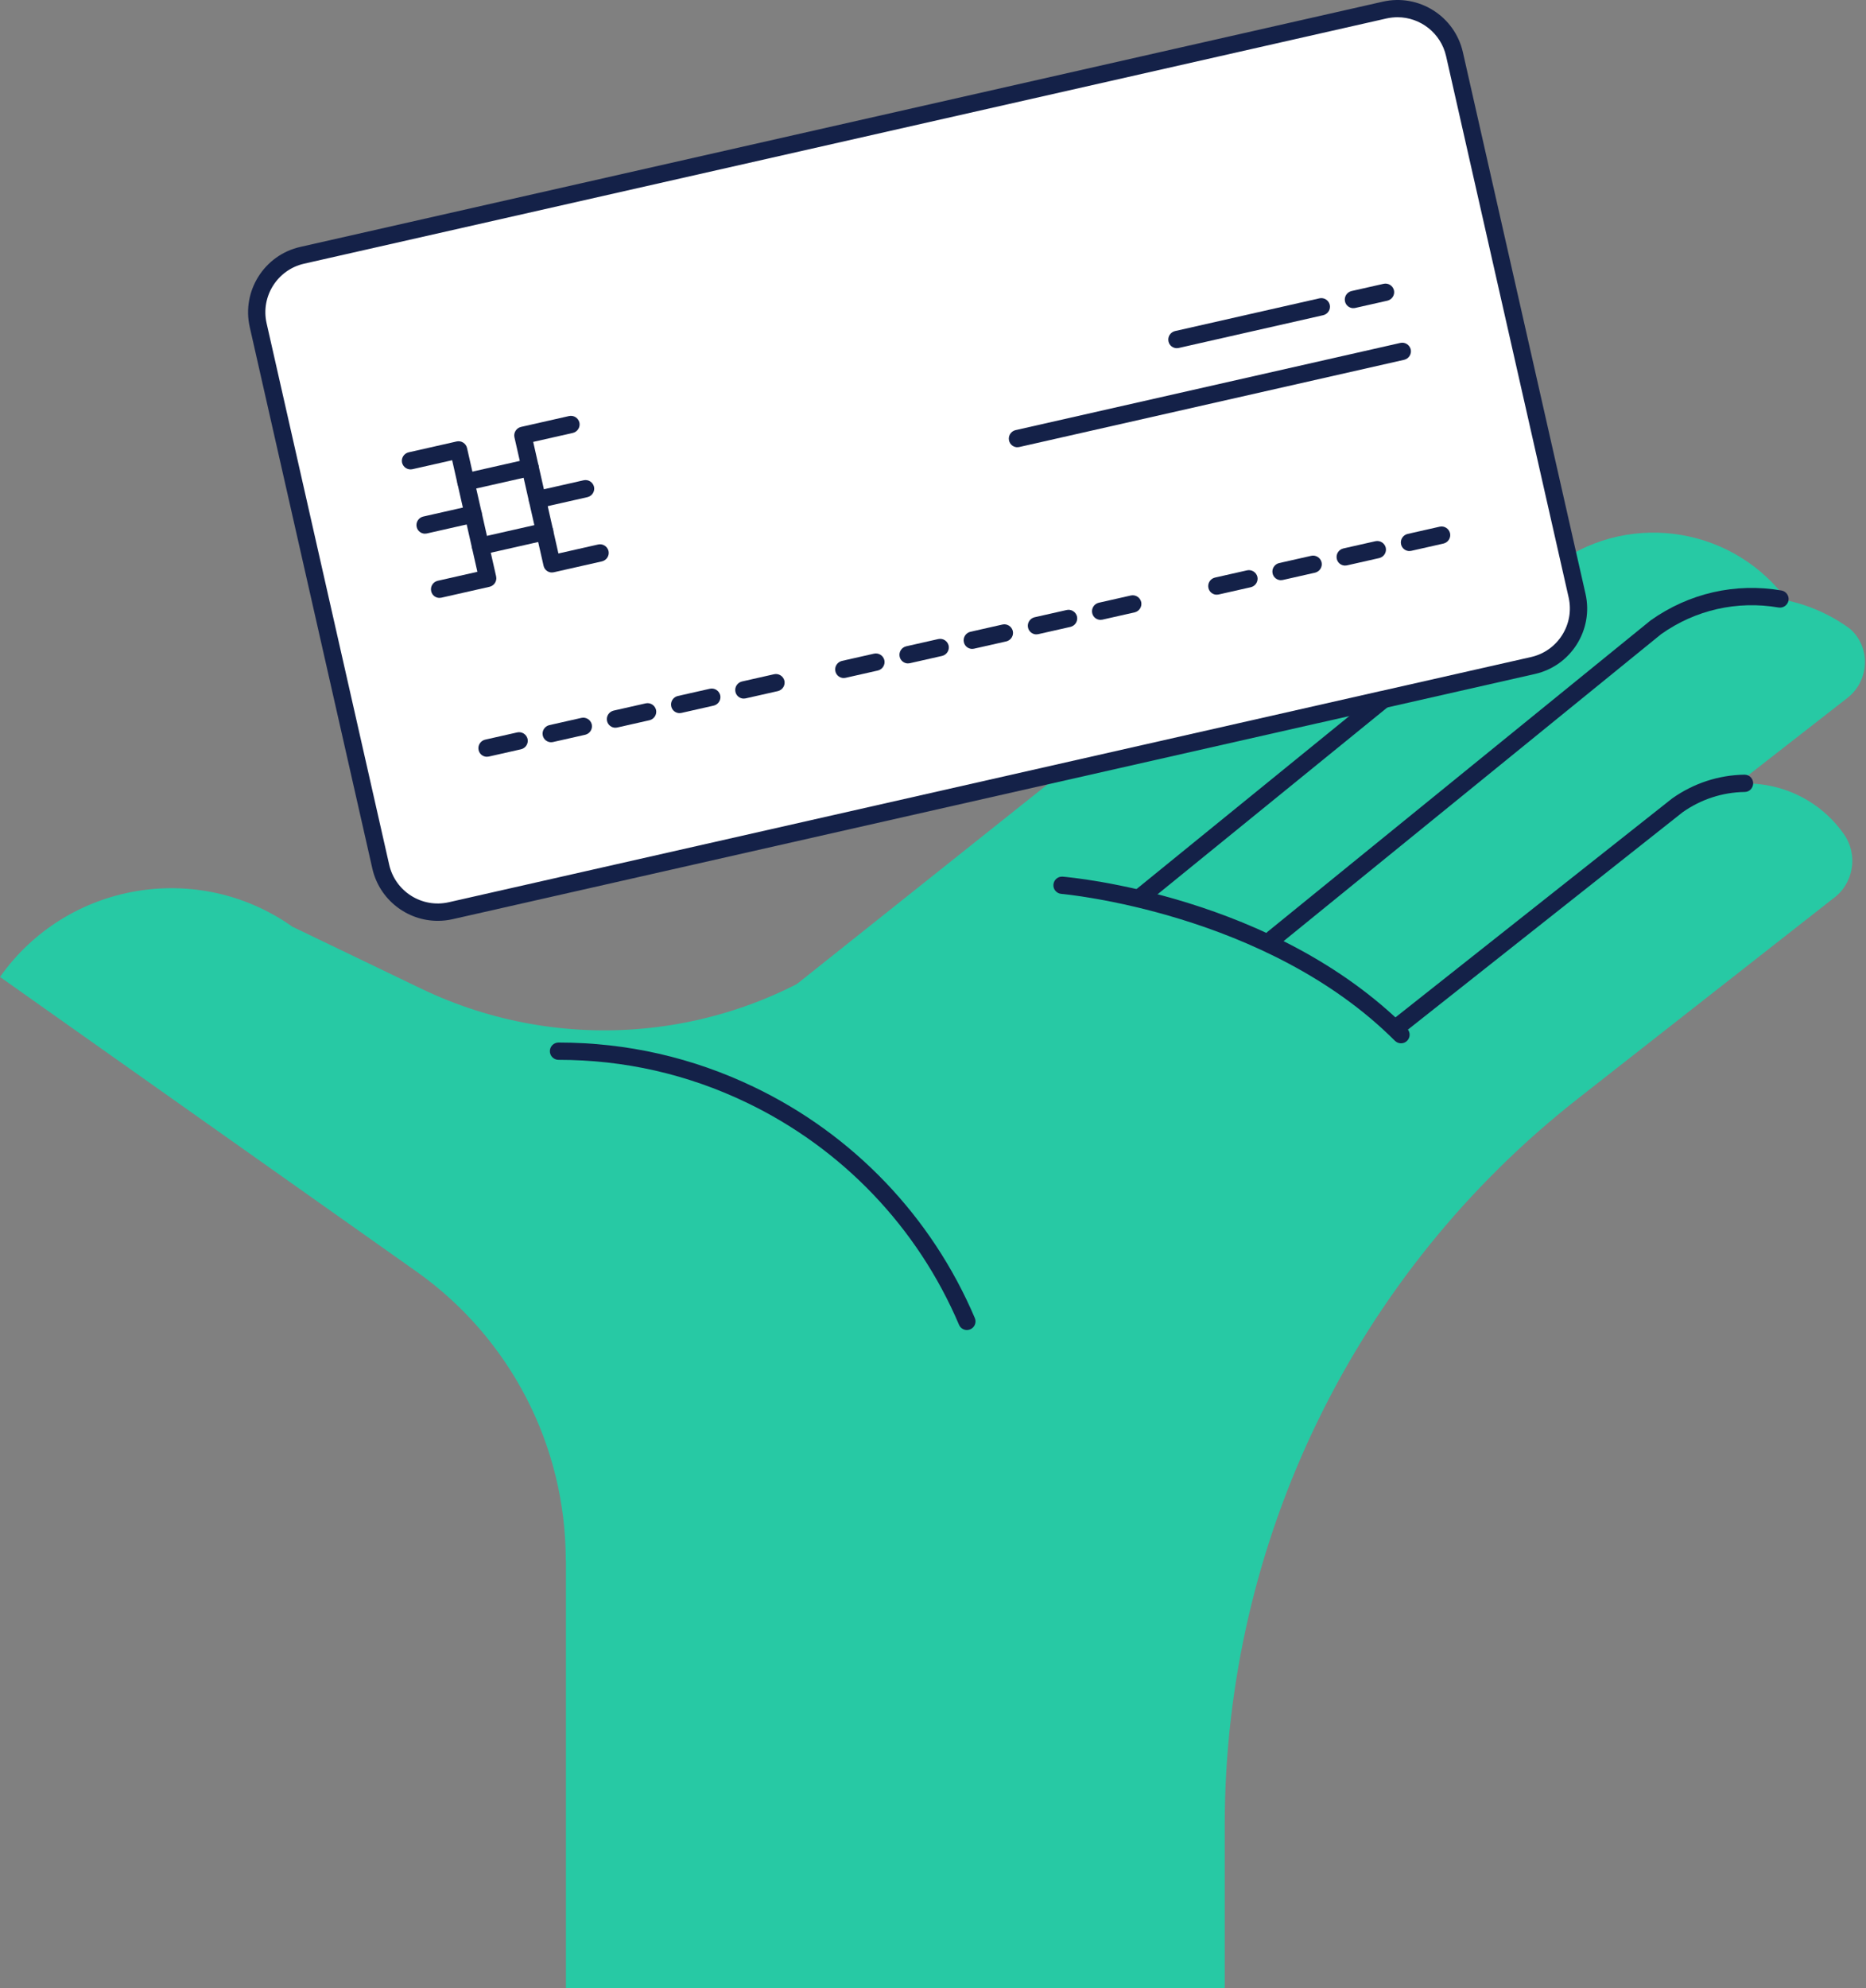 <svg width="216" height="230" viewBox="0 0 216 230" fill="none" xmlns="http://www.w3.org/2000/svg">
<rect x="0" y="0" width="216" height="230" fill="#808080" stroke="none"/>
<g clip-path="url(#clip0_37_3870)">
<path d="M96.14 135.254L180.91 69.174C174.79 60.514 162.8 58.454 154.14 64.574L85.06 119.564L96.15 135.244L96.14 135.254Z" fill="#27C9A4"/>
<path d="M122.32 135.824L207.09 69.744C200.97 61.084 188.98 59.024 180.32 65.144L111.24 120.134L122.33 135.814L122.32 135.824Z" fill="#27C9A4"/>
<path d="M133.7 143.224L210.64 83.244L213.85 80.744C216.39 78.764 216.59 74.934 214.19 72.784C214.16 72.764 214.14 72.744 214.13 72.734C207.65 67.984 198.61 67.664 191.69 72.554L122.61 127.544L133.7 143.224Z" fill="#27C9A4"/>
<path d="M65.51 180.504V235.104H141.77V211.134C141.77 178.304 156.86 147.304 182.7 127.064L212.13 104.004C214.57 102.284 215.15 98.914 213.42 96.474C209.02 90.244 200.4 88.774 194.18 93.174L141.76 134.614L135.43 107.254C129.31 98.594 117.32 96.534 108.66 102.654L98.8 109.824C84.21 120.434 64.98 122.184 48.72 114.364L33.85 107.214C22.9 99.474 7.74 102.074 0 113.024L48.2 147.104C59.04 154.774 65.49 167.224 65.49 180.504H65.51Z" fill="#27C9A4"/>
<path d="M147.34 109.594C147.05 109.594 146.76 109.464 146.56 109.224C146.21 108.794 146.28 108.164 146.71 107.814L191.07 71.774C195.53 68.614 200.89 67.404 206.21 68.314C206.75 68.404 207.12 68.924 207.03 69.464C206.94 70.004 206.42 70.374 205.88 70.284C201.09 69.464 196.26 70.554 192.29 73.364L147.99 109.364C147.8 109.514 147.58 109.584 147.36 109.584L147.34 109.594Z" fill="#142148"/>
<path d="M132.07 104.734C131.78 104.734 131.49 104.604 131.29 104.364C130.94 103.934 131.01 103.304 131.44 102.954L176.76 66.124C177.19 65.774 177.82 65.844 178.17 66.274C178.52 66.704 178.45 67.334 178.02 67.684L132.7 104.514C132.51 104.664 132.29 104.734 132.07 104.734Z" fill="#142148"/>
<path d="M162.18 120.704C161.92 120.704 161.67 120.604 161.47 120.414C146.62 105.564 123.09 103.434 122.85 103.414C122.3 103.364 121.89 102.884 121.94 102.334C121.99 101.784 122.47 101.374 123.02 101.424C124.01 101.504 147.5 103.624 162.88 119.004C163.27 119.394 163.27 120.024 162.88 120.414C162.68 120.614 162.43 120.704 162.17 120.704H162.18Z" fill="#142148"/>
<path d="M111.93 153.874C111.54 153.874 111.17 153.644 111.01 153.264C106.21 141.984 97.47 132.854 86.41 127.554C79.57 124.274 72.25 122.614 64.65 122.614C64.1 122.614 63.65 122.164 63.65 121.614C63.65 121.064 64.1 120.614 64.65 120.614C72.55 120.614 80.16 122.344 87.27 125.754C98.77 131.264 107.85 140.754 112.84 152.484C113.06 152.994 112.82 153.584 112.31 153.794C112.18 153.844 112.05 153.874 111.92 153.874H111.93Z" fill="#142148"/>
<path d="M162.02 119.594C161.73 119.594 161.43 119.464 161.23 119.214C160.89 118.784 160.96 118.154 161.39 117.814L193.56 92.374C196.05 90.614 198.93 89.674 201.92 89.624C202.5 89.624 202.93 90.054 202.94 90.614C202.94 91.164 202.51 91.624 201.96 91.624C199.38 91.664 196.89 92.474 194.77 93.974L162.64 119.384C162.46 119.534 162.24 119.604 162.02 119.604V119.594Z" fill="#142148"/>
<path d="M160.06 80.934L52.16 105.374C48.52 106.194 44.9 103.914 44.07 100.274L29.88 37.634C29.06 33.994 31.34 30.374 34.98 29.544L160.27 1.174C163.91 0.354 167.53 2.634 168.36 6.274L182.55 68.914C183.37 72.554 181.09 76.174 177.45 77.004L152.39 82.684L160.06 80.944V80.934Z" fill="white"/>
<path d="M50.67 106.534C47.12 106.534 43.92 104.084 43.1 100.484L28.91 37.844C27.96 33.674 30.59 29.504 34.77 28.564L160.06 0.194C164.24 -0.756 168.4 1.874 169.34 6.054L183.53 68.694C184.48 72.864 181.85 77.034 177.68 77.974L152.62 83.654C152.62 83.654 152.61 83.654 152.6 83.654L52.39 106.344C51.82 106.474 51.24 106.534 50.68 106.534H50.67ZM161.77 1.994C161.35 1.994 160.92 2.044 160.5 2.134L35.21 30.504C32.11 31.204 30.16 34.294 30.86 37.394L45.05 100.034C45.75 103.134 48.84 105.084 51.94 104.384L159.84 79.944C159.84 79.944 159.85 79.944 159.86 79.944L177.23 76.014C180.33 75.314 182.28 72.224 181.58 69.124L167.39 6.484C166.78 3.814 164.4 1.994 161.77 1.994Z" fill="#142148"/>
<path d="M50.88 69.174C50.42 69.174 50.01 68.864 49.91 68.394C49.79 67.854 50.13 67.324 50.66 67.194L55.26 66.154L52.34 53.244L47.74 54.284C47.2 54.404 46.67 54.064 46.54 53.534C46.42 52.994 46.76 52.464 47.29 52.334L52.86 51.074C53.4 50.954 53.93 51.294 54.06 51.824L57.43 66.684C57.55 67.224 57.21 67.754 56.68 67.884L51.11 69.144C51.04 69.164 50.96 69.164 50.89 69.164L50.88 69.174Z" fill="#142148"/>
<path d="M49.2 61.744C48.74 61.744 48.33 61.424 48.23 60.964C48.11 60.424 48.45 59.894 48.98 59.764L54.55 58.504C55.09 58.384 55.62 58.724 55.75 59.254C55.87 59.794 55.53 60.324 55 60.454L49.43 61.714C49.36 61.734 49.28 61.734 49.21 61.734L49.2 61.744Z" fill="#142148"/>
<path d="M63.89 66.234C63.43 66.234 63.02 65.914 62.92 65.454L59.55 50.594C59.43 50.054 59.77 49.524 60.3 49.394L65.87 48.134C66.41 48.014 66.94 48.354 67.07 48.884C67.19 49.424 66.85 49.954 66.32 50.084L61.72 51.124L64.64 64.034L69.24 62.994C69.78 62.874 70.31 63.214 70.44 63.744C70.56 64.284 70.22 64.814 69.69 64.944L64.12 66.204C64.05 66.224 63.97 66.224 63.9 66.224L63.89 66.234Z" fill="#142148"/>
<path d="M62.21 58.804C61.75 58.804 61.34 58.494 61.24 58.024C61.12 57.484 61.46 56.954 61.99 56.824L67.56 55.564C68.1 55.444 68.63 55.784 68.76 56.314C68.88 56.854 68.54 57.384 68.01 57.514L62.44 58.774C62.37 58.794 62.29 58.794 62.22 58.794L62.21 58.804Z" fill="#142148"/>
<path d="M53.93 56.764C53.47 56.764 53.06 56.444 52.96 55.984C52.84 55.444 53.18 54.914 53.71 54.784L61.14 53.104C61.68 52.984 62.21 53.324 62.34 53.854C62.46 54.394 62.12 54.924 61.59 55.054L54.16 56.734C54.09 56.754 54.01 56.754 53.94 56.754L53.93 56.764Z" fill="#142148"/>
<path d="M55.62 64.194C55.16 64.194 54.75 63.874 54.65 63.414C54.53 62.874 54.87 62.344 55.4 62.214L62.83 60.534C63.37 60.414 63.9 60.754 64.03 61.284C64.15 61.824 63.81 62.354 63.28 62.484L55.85 64.164C55.78 64.184 55.7 64.184 55.63 64.184L55.62 64.194Z" fill="#142148"/>
<path d="M156.66 35.654C156.2 35.654 155.79 35.334 155.69 34.874C155.57 34.334 155.91 33.804 156.44 33.674L160.16 32.834C160.7 32.714 161.23 33.054 161.36 33.584C161.48 34.124 161.14 34.654 160.61 34.784L156.89 35.624C156.82 35.644 156.74 35.644 156.67 35.644L156.66 35.654Z" fill="#142148"/>
<path d="M136.23 40.284C135.77 40.284 135.36 39.974 135.26 39.504C135.14 38.964 135.48 38.434 136.01 38.304L152.73 34.514C153.27 34.394 153.8 34.734 153.93 35.264C154.05 35.804 153.71 36.334 153.18 36.464L136.46 40.254C136.39 40.274 136.31 40.274 136.24 40.274L136.23 40.284Z" fill="#142148"/>
<path d="M86.1 80.824C85.64 80.824 85.23 80.504 85.13 80.044C85.01 79.504 85.35 78.974 85.88 78.844L89.6 78.004C90.14 77.884 90.67 78.224 90.8 78.754C90.92 79.294 90.58 79.824 90.05 79.954L86.33 80.794C86.26 80.814 86.18 80.814 86.11 80.814L86.1 80.824Z" fill="#142148"/>
<path d="M117.77 51.744C117.31 51.744 116.9 51.424 116.8 50.964C116.68 50.424 117.02 49.894 117.55 49.764L162.1 39.674C162.64 39.554 163.17 39.894 163.3 40.424C163.42 40.964 163.08 41.494 162.55 41.624L118 51.714C117.93 51.734 117.85 51.734 117.78 51.734L117.77 51.744Z" fill="#142148"/>
<path d="M78.67 82.504C78.21 82.504 77.8 82.194 77.7 81.724C77.58 81.184 77.92 80.654 78.45 80.524L82.17 79.684C82.71 79.564 83.24 79.904 83.37 80.434C83.49 80.974 83.15 81.504 82.62 81.634L78.9 82.474C78.83 82.494 78.75 82.494 78.68 82.494L78.67 82.504Z" fill="#142148"/>
<path d="M71.24 84.194C70.78 84.194 70.37 83.874 70.27 83.414C70.15 82.874 70.49 82.344 71.02 82.214L74.74 81.374C75.28 81.254 75.81 81.594 75.94 82.124C76.06 82.664 75.72 83.194 75.19 83.324L71.47 84.164C71.4 84.184 71.32 84.184 71.25 84.184L71.24 84.194Z" fill="#142148"/>
<path d="M63.8 85.874C63.34 85.874 62.93 85.554 62.83 85.094C62.71 84.554 63.05 84.024 63.58 83.894L67.3 83.054C67.84 82.934 68.37 83.274 68.5 83.804C68.62 84.344 68.28 84.874 67.75 85.004L64.03 85.844C63.96 85.864 63.88 85.864 63.81 85.864L63.8 85.874Z" fill="#142148"/>
<path d="M56.37 87.554C55.91 87.554 55.5 87.244 55.4 86.774C55.28 86.234 55.62 85.704 56.15 85.574L59.87 84.734C60.41 84.614 60.94 84.954 61.07 85.484C61.19 86.024 60.85 86.554 60.32 86.684L56.6 87.524C56.53 87.544 56.45 87.544 56.38 87.544L56.37 87.554Z" fill="#142148"/>
<path d="M127.4 71.714C126.94 71.714 126.53 71.404 126.43 70.934C126.31 70.394 126.65 69.864 127.18 69.734L130.9 68.894C131.44 68.774 131.97 69.114 132.1 69.644C132.22 70.184 131.88 70.714 131.35 70.844L127.63 71.684C127.56 71.704 127.48 71.704 127.41 71.704L127.4 71.714Z" fill="#142148"/>
<path d="M119.97 73.394C119.51 73.394 119.1 73.074 119 72.614C118.88 72.074 119.22 71.544 119.75 71.414L123.47 70.574C124.01 70.454 124.54 70.794 124.67 71.324C124.79 71.864 124.45 72.394 123.92 72.524L120.2 73.364C120.13 73.384 120.05 73.384 119.98 73.384L119.97 73.394Z" fill="#142148"/>
<path d="M112.54 75.074C112.08 75.074 111.67 74.754 111.57 74.294C111.45 73.754 111.79 73.224 112.32 73.094L116.04 72.254C116.58 72.134 117.11 72.474 117.24 73.004C117.36 73.544 117.02 74.074 116.49 74.204L112.77 75.044C112.7 75.064 112.62 75.064 112.55 75.064L112.54 75.074Z" fill="#142148"/>
<path d="M105.11 76.754C104.65 76.754 104.24 76.434 104.14 75.974C104.02 75.434 104.36 74.904 104.89 74.774L108.61 73.934C109.15 73.814 109.68 74.154 109.81 74.684C109.93 75.224 109.59 75.754 109.06 75.884L105.34 76.724C105.27 76.744 105.19 76.744 105.12 76.744L105.11 76.754Z" fill="#142148"/>
<path d="M97.67 78.444C97.21 78.444 96.8 78.124 96.7 77.664C96.58 77.124 96.92 76.594 97.45 76.464L101.17 75.624C101.71 75.504 102.24 75.844 102.37 76.374C102.49 76.914 102.15 77.444 101.62 77.574L97.9 78.414C97.83 78.434 97.75 78.434 97.68 78.434L97.67 78.444Z" fill="#142148"/>
<path d="M163.15 63.754C162.69 63.754 162.28 63.434 162.18 62.974C162.06 62.434 162.4 61.904 162.93 61.774L166.65 60.934C167.19 60.814 167.72 61.154 167.85 61.684C167.97 62.224 167.63 62.754 167.1 62.884L163.38 63.724C163.31 63.744 163.23 63.744 163.16 63.744L163.15 63.754Z" fill="#142148"/>
<path d="M155.71 65.434C155.25 65.434 154.84 65.124 154.74 64.654C154.62 64.114 154.96 63.584 155.49 63.454L159.21 62.614C159.75 62.494 160.28 62.834 160.41 63.364C160.53 63.904 160.19 64.434 159.66 64.564L155.94 65.404C155.87 65.424 155.79 65.424 155.72 65.424L155.71 65.434Z" fill="#142148"/>
<path d="M148.28 67.124C147.82 67.124 147.41 66.804 147.31 66.344C147.19 65.804 147.53 65.274 148.06 65.144L151.78 64.304C152.32 64.184 152.85 64.524 152.98 65.054C153.1 65.594 152.76 66.124 152.23 66.254L148.51 67.094C148.44 67.114 148.36 67.114 148.29 67.114L148.28 67.124Z" fill="#142148"/>
<path d="M140.85 68.804C140.39 68.804 139.98 68.484 139.88 68.024C139.76 67.484 140.1 66.954 140.63 66.824L144.35 65.984C144.89 65.864 145.42 66.204 145.55 66.734C145.67 67.274 145.33 67.804 144.8 67.934L141.08 68.774C141.01 68.794 140.93 68.794 140.86 68.794L140.85 68.804Z" fill="#142148"/>
</g>
<defs>
<clipPath id="clip0_37_3870">
<rect width="216" height="230" fill="white"/>
</clipPath>
</defs>
</svg>
